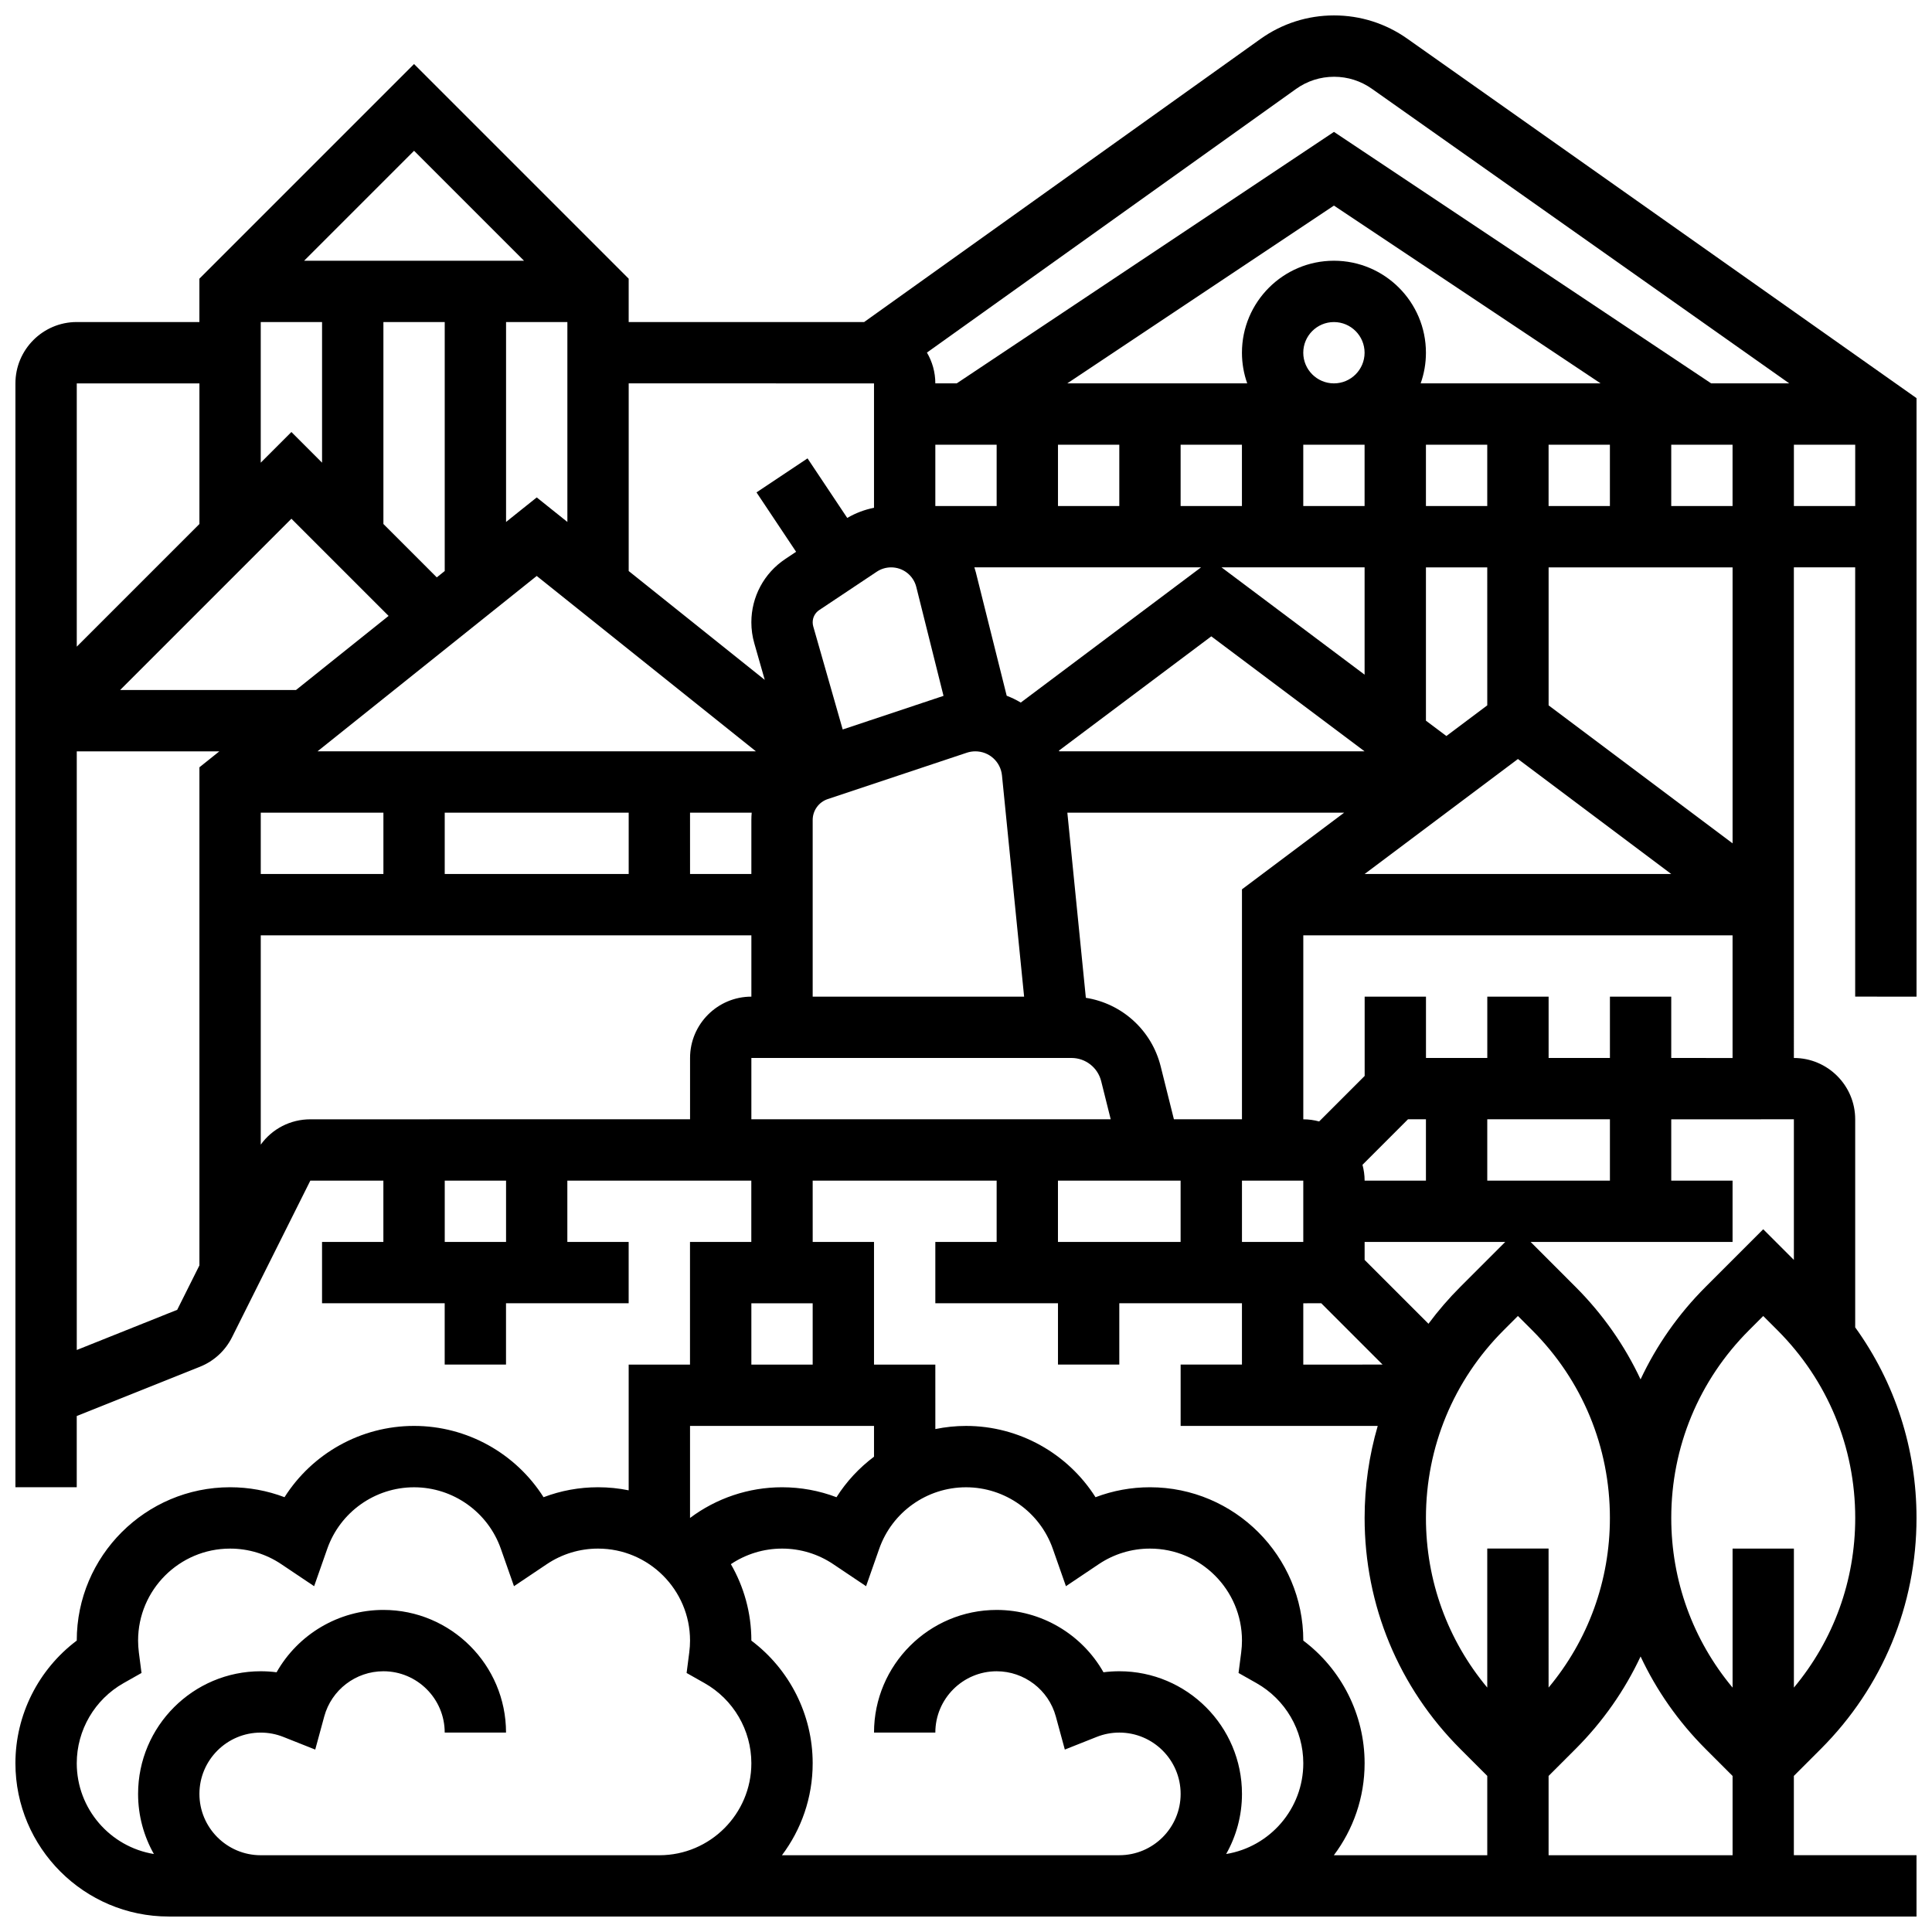 <?xml version="1.0" encoding="UTF-8"?>
<!-- Uploaded to: ICON Repo, www.iconrepo.com, Generator: ICON Repo Mixer Tools -->
<svg width="800px" height="800px" version="1.1" viewBox="144 144 512 512" xmlns="http://www.w3.org/2000/svg">
 <defs>
  <clipPath id="a">
   <path d="m148.09 148.09h503.81v503.81h-503.81z"/>
  </clipPath>
 </defs>
 <g clip-path="url(#a)">
  <path d="m651.9 408.12v-158.61l-134.98-95.277c-5.699-4.019-12.402-6.148-19.379-6.148-7.047 0-13.801 2.164-19.531 6.262l-105 74.996h-62.402v-11.488l-56.883-56.883-56.883 56.883v11.488h-32.504c-8.957 0-16.25 7.293-16.25 16.254v292.54h16.25v-18.875l32.652-13.059c3.699-1.48 6.719-4.258 8.5-7.82l20.754-41.508h19.355v16.25l-16.254 0.004v16.25h32.504v16.25h16.25v-16.25h32.504v-16.25h-16.25v-16.25h48.754v16.25h-16.25v32.504h-16.25v33.32c-2.625-0.535-5.344-0.816-8.125-0.816-4.981 0-9.855 0.898-14.434 2.641-7.336-11.574-20.219-18.895-34.324-18.895s-26.984 7.32-34.324 18.891c-4.574-1.738-9.453-2.637-14.43-2.637-22.402 0-40.629 18.227-40.629 40.629v0.008c-10.137 7.617-16.254 19.648-16.254 32.496 0 22.402 18.227 40.629 40.629 40.629h463.18v-16.25h-32.504v-21.012l7.141-7.141c16.355-16.355 25.363-38.105 25.363-61.234 0-18.383-5.707-35.879-16.25-50.5v-55.137c0-8.961-7.293-16.25-16.25-16.25l-0.004-130.02h16.25v113.76zm-32.504 32.504v37.266l-8.125-8.125-15.266 15.266c-7.234 7.234-13.023 15.523-17.238 24.52-4.215-8.996-10.004-17.285-17.238-24.52l-11.898-11.902h53.516v-16.25h-16.25v-16.25zm-81.258 113.76v36.84c-10.516-12.609-16.25-28.344-16.25-44.965 0-18.789 7.316-36.457 20.602-49.742l3.773-3.773 3.773 3.773c13.289 13.289 20.605 30.953 20.605 49.742 0 16.621-5.734 32.355-16.25 44.965l-0.004-36.84zm-113.77-81.258v-16.25h32.504v16.25zm-195.02-243.78v37.266l-8.125-8.125-8.125 8.125v-37.266zm131.76 76.324 15.242-10.16c1.133-0.754 2.449-1.152 3.812-1.152 3.16 0 5.902 2.141 6.668 5.207l7.211 28.844-26.719 8.906-7.805-27.316c-0.098-0.348-0.148-0.711-0.148-1.07-0.004-1.316 0.648-2.531 1.738-3.258zm159.38-60.07c0.902-2.543 1.398-5.277 1.398-8.125 0-13.441-10.934-24.379-24.379-24.379-13.441 0-24.379 10.934-24.379 24.379 0 2.848 0.496 5.582 1.398 8.125h-47.691l70.672-47.117 70.672 47.117zm-79.863 16.25v16.25h-16.25v-16.25zm48.754-24.375c0-4.481 3.644-8.125 8.125-8.125 4.481 0 8.125 3.644 8.125 8.125s-3.644 8.125-8.125 8.125c-4.477 0-8.125-3.644-8.125-8.125zm-32.504 40.629v-16.25h16.25v16.25zm5.418 16.25-47.781 35.836c-1.18-0.711-2.426-1.316-3.727-1.809l-8.191-32.762c-0.109-0.43-0.242-0.848-0.375-1.266zm-37.586 48.758c-0.02-0.066-0.047-0.133-0.07-0.199l40.367-30.273 40.629 30.473zm43.004-48.758h37.922v28.441zm21.668-16.25v-16.25h16.25v16.25zm-81.258-16.254v16.25h-16.25v-16.25zm-179.98 81.262 58.094-46.477 58.094 46.477zm66.219-60.789-8.125-6.5-8.125 6.5v-52.977h16.25zm-32.504 13.004-2.106 1.684-14.145-14.145v-53.52h16.25zm-40.629-13.859 25.754 25.754-24.539 19.637h-46.602zm-8.125 77.895h32.504v16.25l-32.504 0.004zm48.754 0h48.754v16.25h-48.754zm65.008 0h16.344c-0.059 0.645-0.09 1.297-0.09 1.953v14.301h-16.25zm32.504 1.953c0-2.523 1.609-4.758 4.004-5.555l36.852-12.285c0.727-0.242 1.48-0.363 2.246-0.363 3.664 0 6.703 2.75 7.066 6.394l5.863 58.613h-56.031zm68.574 63.055c3.734 0 6.977 2.531 7.883 6.156l2.523 10.098h-95.23v-16.25zm114.96 48.758-11.902 11.902c-3.078 3.078-5.894 6.348-8.441 9.781l-16.922-16.922v-4.762zm-69.77 0v-16.25h16.25v16.25zm21.012 16.25 16.25 16.25-21.012 0.004v-16.25zm76.5-32.504h-32.504v-16.25h32.504zm-53.516-16.25h4.758v16.25h-16.25c0-1.453-0.211-2.852-0.566-4.191zm-62.031 0-3.508-14.039c-2.402-9.613-10.289-16.652-19.828-18.156l-4.906-49.066h73.363l-27.086 20.316v60.945zm91.168-95.48 40.629 30.473h-81.258zm-8.125-14.219-10.836 8.125-5.418-4.062v-40.629h16.25zm-16.254-52.82v-16.25h16.25v16.25zm32.504-16.254h16.25v16.25h-16.25zm32.504 0h16.25v16.25h-16.25zm-99.434-94.277c2.961-2.113 6.449-3.231 10.086-3.231 3.602 0 7.062 1.098 10.008 3.176l110.62 78.082h-20.691l-99.973-66.648-99.973 66.648h-5.668c0-2.977-0.816-5.762-2.223-8.164zm-111.84 78.027v32.965c-2.492 0.496-4.883 1.398-7.094 2.691l-10.523-15.785-13.523 9.016 10.496 15.742-2.883 1.922c-5.621 3.746-8.977 10.02-8.977 16.773 0 1.875 0.262 3.738 0.777 5.539l2.773 9.707-36.055-28.844v-49.727zm-92.754-32.504h-58.273l29.137-29.137zm-86.02 32.504v37.266l-32.504 32.504v-69.77zm-32.504 256.16v-158.64h37.777l-5.273 4.219v132l-5.887 11.773zm48.758-54.426v-55.465h130.02v16.25c-8.961 0-16.25 7.293-16.25 16.25v16.25l-100.62 0.008c-5.293 0-10.125 2.519-13.148 6.707zm65.008 25.797h-16.25v-16.25h16.25zm81.258-16.254h48.754v16.25h-16.25v16.25h32.504v16.25h16.25v-16.25h32.504v16.25h-16.25v16.25h52.234c-2.281 7.82-3.477 16.004-3.477 24.379 0 23.129 9.008 44.879 25.363 61.234l7.141 7.141v21.02h-40.652c5.113-6.797 8.148-15.238 8.148-24.379 0-12.848-6.117-24.879-16.25-32.496v-0.008c0-22.402-18.227-40.629-40.629-40.629-4.981 0-9.855 0.898-14.434 2.641-7.34-11.574-20.223-18.895-34.324-18.895-2.769 0-5.484 0.293-8.125 0.832l-0.004-17.082h-16.25v-32.504h-16.25zm-16.25 32.504h16.25v16.25h-16.25zm32.504 32.504v8.156c-3.902 2.93-7.293 6.547-9.945 10.738-4.578-1.742-9.453-2.641-14.434-2.641-8.859 0-17.398 2.906-24.379 8.137v-24.391zm-56.883 113.77h-105.64c-8.961 0-16.25-7.293-16.25-16.25 0-8.961 7.293-16.25 16.25-16.25 2.059 0 4.074 0.387 5.988 1.145l8.453 3.356 2.387-8.773c1.914-7.059 8.359-11.984 15.676-11.984 8.961 0 16.25 7.293 16.25 16.25h16.25c0-17.922-14.582-32.504-32.504-32.504-11.891 0-22.637 6.508-28.301 16.523-1.383-0.18-2.785-0.27-4.199-0.27-17.922 0-32.504 14.582-32.504 32.504 0 5.785 1.527 11.219 4.188 15.93-11.574-1.887-20.441-11.953-20.441-24.055 0-8.77 4.754-16.906 12.402-21.23l4.758-2.691-0.699-5.422c-0.137-1.105-0.207-2.141-0.207-3.16 0-13.441 10.934-24.379 24.379-24.379 4.856 0 9.543 1.422 13.555 4.117l8.719 5.848 3.477-9.906c3.422-9.754 12.668-16.309 23.004-16.309 10.34 0 19.582 6.555 23.004 16.309l3.477 9.906 8.719-5.852c4.016-2.688 8.703-4.113 13.559-4.113 13.441 0 24.379 10.934 24.379 24.379 0 1.02-0.07 2.051-0.211 3.16l-0.699 5.422 4.758 2.691c7.648 4.324 12.402 12.461 12.402 21.23 0 13.441-10.938 24.379-24.379 24.379zm32.484 0c5.113-6.793 8.145-15.238 8.145-24.379 0-12.848-6.117-24.879-16.25-32.496v-0.008c0-7.371-1.984-14.285-5.43-20.254 3.977-2.66 8.688-4.125 13.559-4.125 4.856 0 9.543 1.422 13.555 4.117l8.719 5.848 3.477-9.906c3.418-9.754 12.664-16.309 23.004-16.309s19.582 6.555 23.004 16.309l3.477 9.906 8.719-5.852c4.012-2.688 8.699-4.113 13.555-4.113 13.441 0 24.379 10.938 24.379 24.379 0 1.02-0.07 2.051-0.211 3.16l-0.699 5.422 4.758 2.691c7.648 4.324 12.402 12.461 12.402 21.23 0 12.102-8.863 22.164-20.438 24.055 2.66-4.711 4.188-10.145 4.188-15.93 0-17.922-14.582-32.504-32.504-32.504-1.414 0-2.816 0.09-4.199 0.27-5.668-10.012-16.414-16.52-28.305-16.52-17.922 0-32.504 14.582-32.504 32.504h16.25c0-8.961 7.293-16.25 16.25-16.25 7.312 0 13.762 4.926 15.68 11.977l2.387 8.773 8.453-3.356c1.914-0.758 3.926-1.145 5.988-1.145 8.961 0 16.25 7.293 16.25 16.25 0 8.961-7.293 16.25-16.25 16.25zm203.17 0v-21.012l7.141-7.141c7.234-7.234 13.023-15.523 17.238-24.52 4.215 8.996 10.004 17.285 17.238 24.52l7.141 7.141v21.012zm65.008-44.422v-36.84h-16.25v36.84c-10.516-12.609-16.25-28.344-16.25-44.965 0-18.789 7.316-36.457 20.602-49.742l3.773-3.773 3.773 3.773c13.285 13.289 20.605 30.953 20.605 49.742 0 16.621-5.734 32.355-16.254 44.965zm-32.504-166.86v-16.25h-16.25v16.25h-16.25v-16.25h-16.25v16.25h-16.25v-16.25h-16.25v21.012l-12.059 12.059c-1.352-0.359-2.75-0.566-4.203-0.566v-48.754h113.76v32.504zm16.254-56.879-48.754-36.566v-36.566h48.754zm16.25-89.387v-16.25h16.25v16.25z"/>
 </g>
</svg>